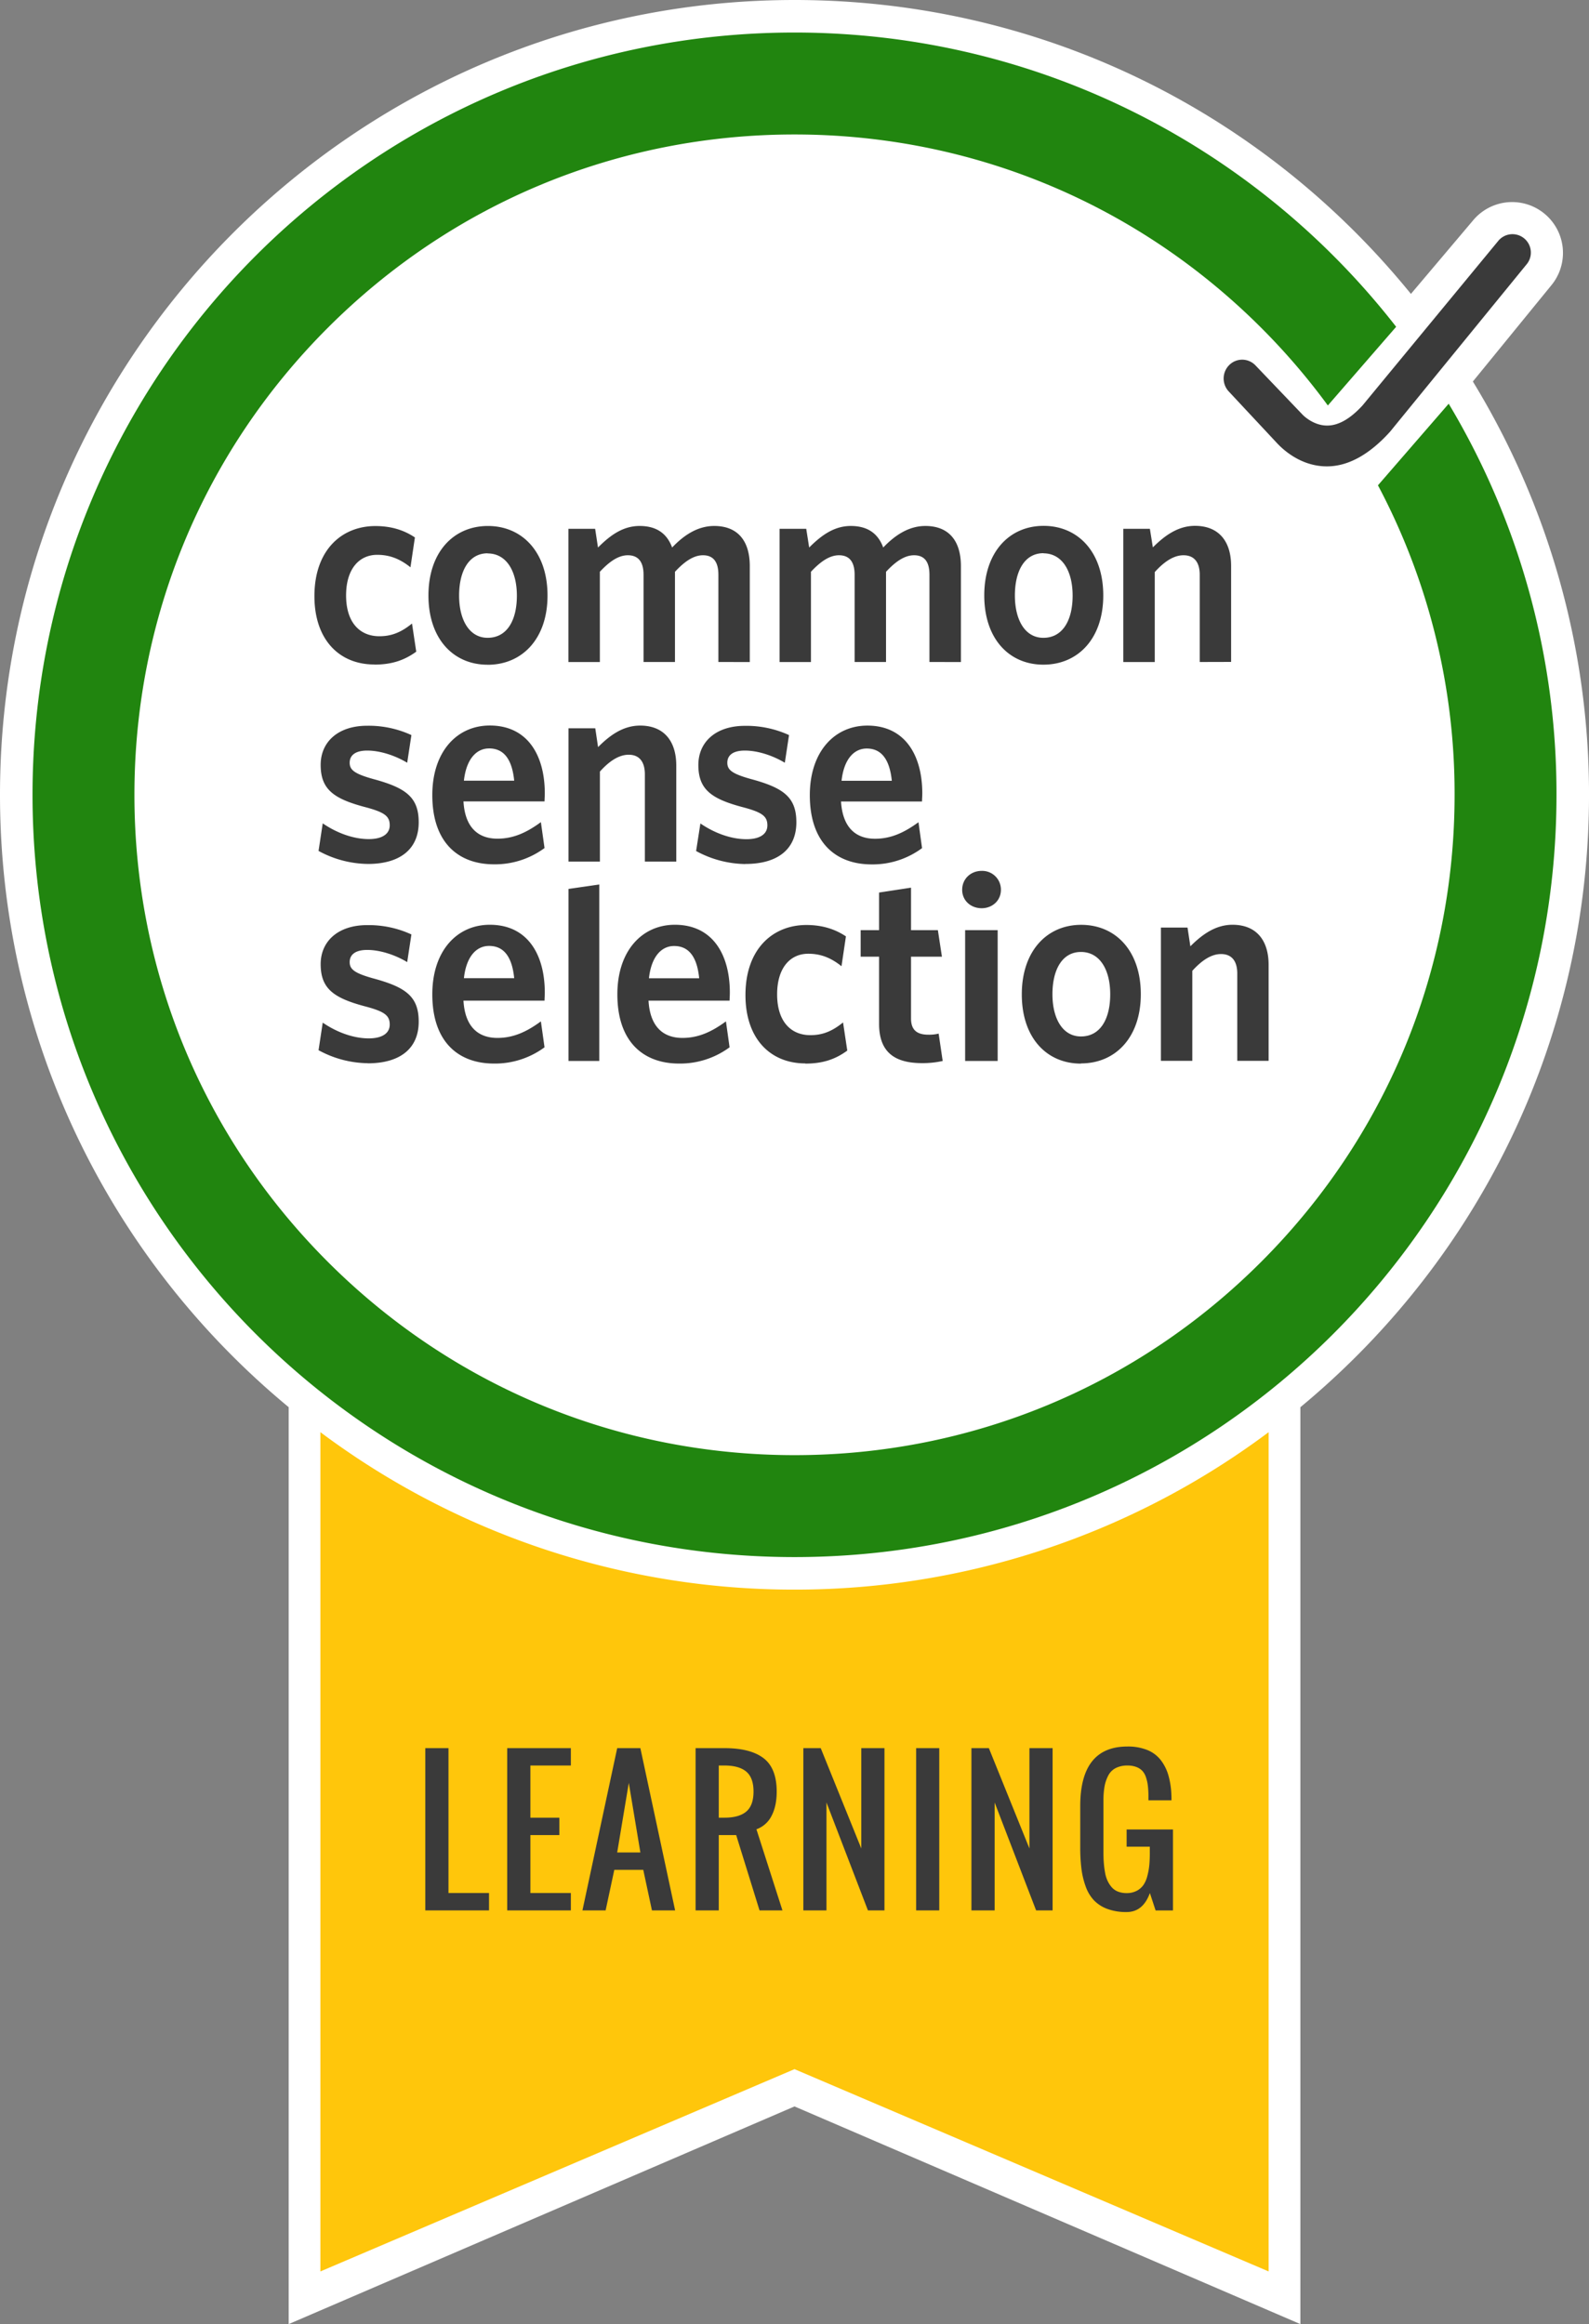 <?xml version="1.0" standalone="no"?>
<!DOCTYPE svg PUBLIC "-//W3C//DTD SVG 1.1//EN" "http://www.w3.org/Graphics/SVG/1.1/DTD/svg11.dtd">
<svg xmlns="http://www.w3.org/2000/svg" width="976.99" height="1428.42" viewBox="0 0 976.99 1428.42"><rect x="0" y="0" width="976.99" height="1428.42" fill="#808080" stroke="none"/><defs><style>.cls-1{fill:#fff;}.cls-2{fill:#ffc60b;}.cls-3{fill:#3a3a3a;}.cls-4{fill:#21850f;}</style></defs><title>Artboard 280 copy 9</title><g id="Layer_1" data-name="Layer 1"><path class="cls-1" d="M488.5,1294.64l-311,133.78V864.88C64.64,771.51,0,634.49,0,488.5,0,219.14,219.14,0,488.5,0c147.83,0,285.56,65.74,379,180.64l38.14-45.1a31.25,31.25,0,0,1,48.18,39.82l-48.24,59.12A486.58,486.58,0,0,1,977,488.5c0,146-64.64,283-177.47,376.39v563.53Z"/><path class="cls-2" d="M488.5,977A486,486,0,0,1,197,880.24v515.81L488.5,1271.73,780,1396.05V880.24A486,486,0,0,1,488.5,977Z"/><path class="cls-3" d="M815.91,286.63h-.14c-17.93,0-29.54-13.09-31.41-15.14l-28.88-30.91a11.67,11.67,0,0,1,.38-16.29,11.27,11.27,0,0,1,16,.22l29.22,30.56s6.36,6.58,15,6.48c6.92,0,14.21-4.22,21.69-12.39L921,148.3a11.31,11.31,0,1,1,17.44,14.39L854.63,265.38c-12,13.27-25.07,21.25-38.72,21.25"/><path class="cls-4" d="M847.23,298.28A404,404,0,0,1,894.35,488.5c0,108.4-42.22,210.32-118.87,287S596.9,894.35,488.5,894.35s-210.33-42.22-287-118.87S82.65,596.9,82.65,488.5s42.21-210.33,118.87-287S380.09,82.65,488.5,82.65s210.32,42.21,287,118.87a412,412,0,0,1,40.92,47.69l42-48.36C772.64,90.76,638.84,20,488.5,20,229.72,20,20,229.73,20,488.5S229.72,957,488.5,957,957,747.27,957,488.5a466.26,466.26,0,0,0-66.28-240.37Z"/><path class="cls-3" d="M230.15,408.4c-21.54,0-36.83-15.23-36.83-42,0-28.47,16.9-43.08,37.47-43.08,10.47,0,18.2,2.9,24.31,7l-2.73,18.34c-6.61-5.27-12.89-7.66-20.44-7.66-11.08,0-19.14,8.65-19.14,24.94,0,16.95,8.69,25.1,20.44,25.1,6.73,0,12.84-1.87,20.09-7.82l2.6,17.3c-7.91,5.78-16,7.95-25.77,7.95m69.65-68.32c11.58,0,18,10.86,18,26S311.73,392,299.8,392c-11.23,0-17.52-11-17.52-25.93,0-15.27,6.12-26,17.52-26m0,68.51c21.21,0,36.84-15.95,36.84-42.55S321.19,323.28,300,323.28,263.43,339.41,263.43,366s15.3,42.55,36.37,42.55M461,406.9v-59c0-15.28-7.22-24.63-21.87-24.63-10.47,0-19,6-25.87,13.24-2.93-7.93-8.86-13.24-20-13.24-10.49,0-18.33,6-25.59,13.24L365.92,325H349.5V406.9h19.32V351.43c5.63-6.06,11.26-10.16,17.2-10.16,7.1,0,9.66,4.91,9.66,12v53.6H415V351.43c5.64-6.06,11.25-10.16,17.22-10.16,7,0,9.48,4.91,9.48,12v53.6Zm129.81,0v-59c0-15.28-7.24-24.63-21.86-24.63-10.45,0-19,6-25.9,13.24-2.93-7.93-8.84-13.24-19.95-13.24-10.43,0-18.33,6-25.58,13.24L495.71,325H479.32V406.9H498.6V351.43c5.66-6.06,11.29-10.16,17.25-10.16,7.06,0,9.61,4.91,9.61,12v53.6h19.31V351.43c5.64-6.06,11.26-10.16,17.25-10.16,7.05,0,9.45,4.91,9.45,12v53.6Zm50.69-66.82c11.57,0,18,10.86,18,26s-6.11,25.93-18,25.93C630.22,392,624,381,624,366c0-15.27,6.1-26,17.53-26m0,68.51c21.21,0,36.81-15.95,36.81-42.55s-15.45-42.76-36.69-42.76c-21.06,0-36.48,16.13-36.48,42.76s15.27,42.55,36.36,42.55m115.41-1.69v-59c0-15.28-7.71-24.63-22.2-24.63-10.43,0-18.66,6-25.91,13.24L707,325H690.65V406.9H710V351.6c5.63-6.23,11.53-10.33,17.65-10.33,7.09,0,10,4.91,10,12v53.6ZM226.07,531c20.42,0,31.37-9.51,31.37-25.6,0-15.42-7.87-21.19-28-26.61-11.54-3.23-14.44-5.6-14.44-10,0-4.61,3.52-7.48,10.78-7.48,7.69,0,16.89,2.87,24.58,7.48l2.59-17a62.76,62.76,0,0,0-27.17-5.74c-18,0-28.62,10-28.62,24.05,0,14.92,7.85,20.7,26.69,25.78,12.4,3.23,15.77,5.59,15.77,11.36,0,5.25-4.53,8.48-12.89,8.48-9.63,0-19.92-3.91-28.3-9.68l-2.57,16.95a64.71,64.71,0,0,0,30.24,8m74.62-71c9.35,0,14.16,7.09,15.43,19.82H285.23C286.71,466.42,293,460,300.69,460m34.11,32.54c0-1.18.16-3.22.16-4.93,0-23.23-10.45-41.7-33.8-41.7-20.27,0-35.36,16.12-35.36,42.75,0,29.47,16.24,42.56,37.95,42.56a51.29,51.29,0,0,0,31.05-10l-2.24-15.93c-8.55,6.27-16.73,10.17-26.73,10.17-11.91,0-19.94-6.94-20.87-22.9H334.8m81,37v-59c0-15.27-7.74-24.61-22.2-24.61-10.43,0-18.64,5.94-25.88,13.23L366,447.62H349.54v81.9h19.31v-55.3c5.6-6.26,11.58-10.35,17.71-10.35,7.05,0,9.94,5,9.94,12.07v53.58ZM458.27,531c20.45,0,31.37-9.51,31.37-25.6,0-15.42-7.86-21.19-28-26.61-11.55-3.23-14.45-5.6-14.45-10,0-4.61,3.51-7.48,10.75-7.48,7.73,0,16.88,2.87,24.61,7.48l2.58-17A63,63,0,0,0,458,446.11c-18,0-28.62,10-28.62,24.05,0,14.92,7.85,20.7,26.7,25.78,12.39,3.23,15.74,5.59,15.74,11.36,0,5.25-4.51,8.48-12.86,8.48-9.65,0-19.94-3.91-28.32-9.68L428,523.05a64.73,64.73,0,0,0,30.23,8m74.67-71c9.31,0,14.13,7.09,15.43,19.82h-30.9c1.46-13.4,7.75-19.82,15.47-19.82m34,32.54c0-1.18.17-3.22.17-4.93,0-23.23-10.46-41.7-33.75-41.7-20.28,0-35.4,16.12-35.4,42.75,0,29.47,16.26,42.56,38,42.56a51.09,51.09,0,0,0,31-10l-2.2-15.93c-8.58,6.27-16.77,10.17-26.72,10.17-11.89,0-19.92-6.94-20.9-22.9H567M368.46,652.08V543.62l-18.92,2.73V652.08Zm211.15,0-2.49-16.81a24.6,24.6,0,0,1-6.33.67c-7.65,0-10.65-3.5-10.65-10V588h19l-2.49-16.31H560.14V545.57l-19.64,3v23.12H529.18V588H540.5v41.28c0,18.31,10.65,24.13,26.47,24.13A55.87,55.87,0,0,0,579.61,652.08Zm35.8-105.18a11.51,11.51,0,0,0-11.82-11.65c-6.65,0-12,4.82-12,11.65,0,6.65,5.33,11.31,12,11.31C610.08,558.21,615.41,553.55,615.41,546.9Zm-2,105.18V571.69h-20v80.39Zm-387.34,1.45c20.42,0,31.37-9.51,31.37-25.61,0-15.41-7.87-21.18-28-26.6-11.54-3.23-14.44-5.6-14.44-10,0-4.61,3.52-7.48,10.78-7.48,7.69,0,16.89,2.87,24.58,7.48l2.59-17a62.76,62.76,0,0,0-27.17-5.74c-18,0-28.62,10-28.62,24,0,14.92,7.85,20.69,26.69,25.78,12.4,3.23,15.77,5.59,15.77,11.36,0,5.25-4.53,8.48-12.89,8.48-9.63,0-19.92-3.91-28.3-9.68l-2.57,16.95a64.71,64.71,0,0,0,30.24,8m74.62-72.09c9.35,0,14.16,7.09,15.43,19.82H285.23c1.48-13.4,7.73-19.82,15.46-19.82M334.8,615c0-1.18.16-3.23.16-4.93,0-23.23-10.45-41.7-33.8-41.7-20.27,0-35.36,16.12-35.36,42.75,0,29.47,16.24,42.56,37.95,42.56a51.29,51.29,0,0,0,31.05-10l-2.24-15.93c-8.55,6.27-16.73,10.17-26.73,10.17-11.91,0-19.94-6.94-20.87-22.9H334.8m79.67-33.59c9.35,0,14.16,7.09,15.42,19.82H399c1.48-13.4,7.73-19.82,15.46-19.82M448.58,615c0-1.18.16-3.23.16-4.93,0-23.23-10.45-41.7-33.8-41.7-20.27,0-35.36,16.12-35.36,42.75,0,29.47,16.24,42.56,37.95,42.56a51.29,51.29,0,0,0,31.05-10l-2.24-15.93c-8.55,6.27-16.73,10.17-26.73,10.17-11.91,0-19.94-6.94-20.87-22.9h49.84m46.59,38.68c9.81,0,17.86-2.17,25.77-8l-2.6-17.3c-7.25,5.95-13.36,7.82-20.1,7.82-11.75,0-20.43-8.15-20.43-25.1,0-16.29,8.06-24.94,19.14-24.94,7.55,0,13.83,2.39,20.44,7.67l2.72-18.34c-6.1-4.07-13.84-7-24.31-7-20.56,0-37.46,14.62-37.46,43.08,0,26.81,15.29,42,36.83,42m169.44-68.5c11.57,0,18,10.86,18,26,0,15.25-6.12,25.93-18,25.93-11.26,0-17.52-11-17.52-25.93,0-15.27,6.09-26,17.52-26m0,68.5c21.22,0,36.81-15.94,36.81-42.54S686,568.41,664.74,568.41c-21.07,0-36.49,16.12-36.49,42.76s15.27,42.54,36.36,42.54M780,652V593c0-15.28-7.71-24.63-22.2-24.63-10.42,0-18.66,6-25.91,13.24l-1.75-11.51H713.78V652h19.3v-55.3c5.63-6.23,11.54-10.33,17.65-10.33,7.09,0,10,4.91,10,12V652ZM261.5,1174.17v-99.74h14.25v89.06h24.93v10.68Zm50.36,0v-99.74H351v10.69H326.11v32.06h17.81v10.69H326.11v35.62H351v10.68Zm46.25,0,21.37-99.74h14.25l21.37,99.74H400.85l-5.34-24.93H377.7l-5.34,24.93Zm21.37-35.62h14.25l-7.12-42.74Zm48.2,35.62v-99.74h17.8q15.93,0,24,6.18t8.07,20.54q0,8.91-3.17,14.92a16.68,16.68,0,0,1-9.29,8.23l16,49.87H467l-14.36-46.3H441.93v46.3Zm14.25-57h3.55q8.91,0,13.36-3.76t4.46-12.27q0-8.52-4.46-12.27t-13.36-3.76h-3.55Zm52,57v-99.74h10.69l24.94,61.67v-61.67h14.25v99.74H533.65l-25.5-66.34v66.34Zm69.35,0v-99.74H577.5v99.74Zm34,0v-99.74H608l24.94,61.67v-61.67h14.25v99.74H637.05l-25.5-66.34v66.34Zm95.4,1a33.05,33.05,0,0,1-11.88-1.94,22,22,0,0,1-8.21-5.29,24.25,24.25,0,0,1-5.07-8.52,49.67,49.67,0,0,1-2.61-10.91,104.79,104.79,0,0,1-.73-13.19v-25.26q0-36.63,29-36.63a31.87,31.87,0,0,1,12.08,2.09,19.94,19.94,0,0,1,8.3,6.09,27.9,27.9,0,0,1,4.78,9.38,49.84,49.84,0,0,1,1.89,12.44q.06,1,.06,3.06H706.11v-3a55.58,55.58,0,0,0-.36-6,25.22,25.22,0,0,0-1.11-5,10.92,10.92,0,0,0-2.2-4,9.78,9.78,0,0,0-3.7-2.45,14.88,14.88,0,0,0-5.49-.92,15.41,15.41,0,0,0-7.32,1.59,10.63,10.63,0,0,0-4.55,4.62,23.54,23.54,0,0,0-2.26,6.67,48.16,48.16,0,0,0-.67,8.49v32.06q0,3.57.23,6.43a55.25,55.25,0,0,0,.75,5.84A19.93,19.93,0,0,0,681,1156a16.8,16.8,0,0,0,2.55,3.93,9.85,9.85,0,0,0,3.84,2.67,14.36,14.36,0,0,0,5.32.92,13.1,13.1,0,0,0,6.18-1.39,11.63,11.63,0,0,0,4.14-3.59,17.26,17.26,0,0,0,2.42-5.6,40.34,40.34,0,0,0,1.2-6.73q.32-3.35.31-7.63V1135H692.7v-10.58h28.5v49.76H710.51L707,1163.49Q702.76,1175.18,692.7,1175.17Z"/></g></svg>